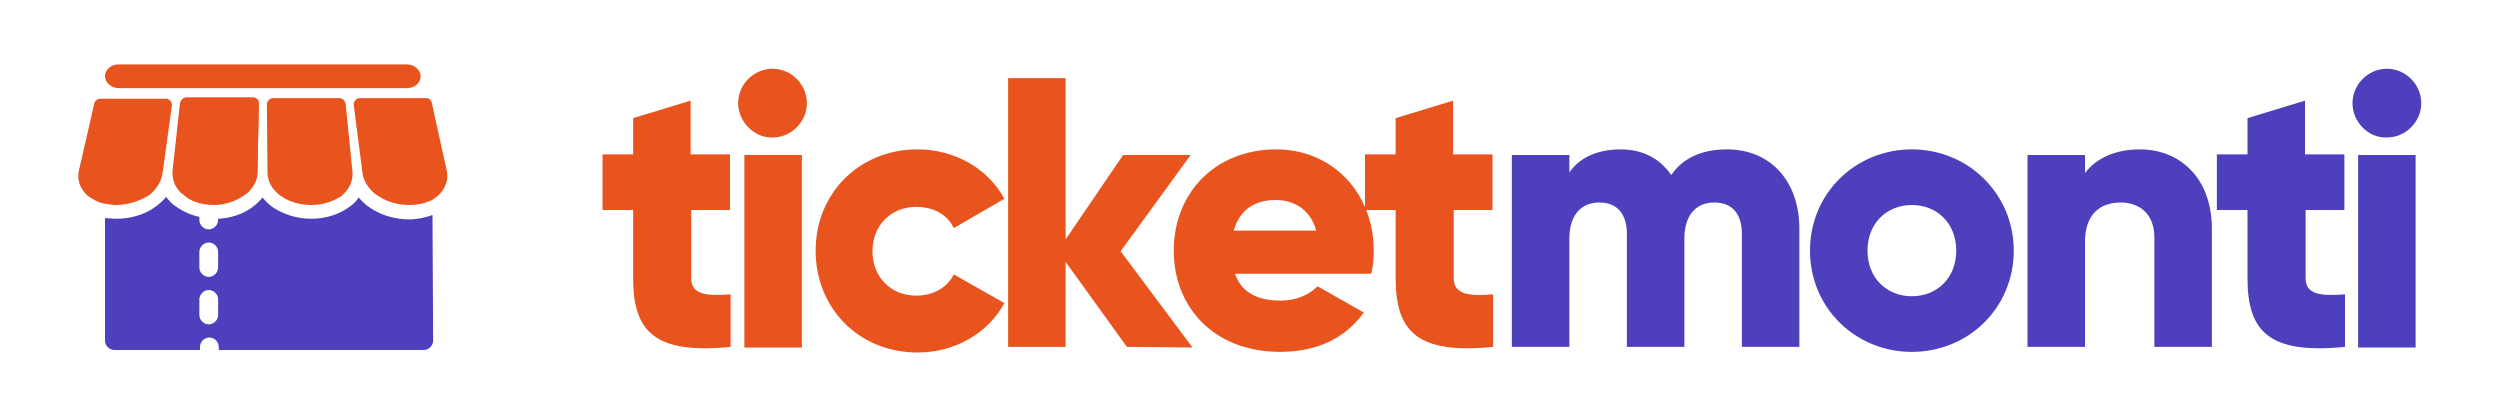 <?xml version="1.0" encoding="utf-8"?>
<!-- Generator: Adobe Illustrator 26.2.1, SVG Export Plug-In . SVG Version: 6.00 Build 0)  -->
<svg version="1.1" id="Layer_1" xmlns="http://www.w3.org/2000/svg" xmlns:xlink="http://www.w3.org/1999/xlink" x="0px" y="0px"
	 viewBox="0 0 400 66.7" style="enable-background:new 0 0 400 66.7;" xml:space="preserve">
<style type="text/css">
	.st0{fill:#E9541E;}
	.st1{fill:#4E3FBC;}
</style>
<g>
	<g>
		<path class="st0" d="M39.4,31c1.1-0.9,1.8-2.1,1.8-3.5l0.2-10.9c0-0.5-0.4-1-0.9-1l0,0H29.8l0,0l0,0c-0.5,0-0.9,0.4-1,0.9
			l-1.2,10.9c-0.1,1.4,0.5,2.7,1.5,3.6"/>
		<g>
			<g>
				<path class="st0" d="M18.6,32.8c-0.6,0-1.2-0.1-1.8-0.2c-1.1-0.2-2-0.7-2.8-1.3c-1.1-1-1.7-2.4-1.4-3.9l2.5-10.9
					c0.1-0.4,0.5-0.7,0.9-0.7l0,0l0,0h10.6h0.1c0.5,0.1,0.9,0.6,0.8,1.1L26,27.8c-0.2,1.3-1,2.5-2.1,3.4c-0.1,0.1-0.3,0.2-0.5,0.3
					C22.1,32.2,20.4,32.8,18.6,32.8z M34.2,32.8c-1.8,0-3.5-0.5-4.7-1.5c-0.1-0.1-0.2-0.2-0.3-0.3c-1-0.9-1.6-2.2-1.5-3.6l1.2-10.9
					c0.1-0.5,0.5-0.9,1-0.9l0,0l0,0h10.6l0,0c0.5,0,1,0.4,0.9,1l-0.2,10.9c0,1.4-0.8,2.6-1.8,3.5c-0.1,0.1-0.3,0.2-0.4,0.3
					C37.7,32.2,36,32.8,34.2,32.8z M49.8,32.8c-1.8,0-3.5-0.5-4.8-1.4c-0.1-0.1-0.3-0.2-0.4-0.3c-1.1-0.9-1.8-2.1-1.8-3.5l-0.1-10.9
					l0,0c0-0.5,0.4-1,1-1h10.6l0,0c0.5,0,0.9,0.4,1,0.9l1.1,10.9c0.1,1.4-0.5,2.7-1.5,3.6c-0.1,0.1-0.2,0.2-0.3,0.3
					C53.3,32.2,51.7,32.8,49.8,32.8z M70.1,31.3c-0.3,0.2-0.6,0.5-1,0.7c-1,0.5-2.2,0.8-3.6,0.8c-1.8,0-3.6-0.5-4.9-1.4
					c-0.2-0.1-0.3-0.2-0.5-0.3c-1.1-0.9-1.9-2-2.1-3.4l-1.4-10.9v-0.1c0-0.5,0.4-1,1-1l0,0l0,0h10.6l0,0c0.5,0,0.8,0.3,0.9,0.8
					l2.4,10.9C71.8,28.8,71.2,30.3,70.1,31.3z"/>
			</g>
		</g>
		<g>
			<path class="st0" d="M19,10.3h46.1c1.2,0,2.2,0.9,2.2,1.9l0,0c0,1.1-1,1.9-2.2,1.9H19c-1.2,0-2.2-0.9-2.2-1.9l0,0
				C16.8,11.1,17.8,10.3,19,10.3z"/>
		</g>
		<path class="st1" d="M69.2,34.4c-1.1,0.4-2.4,0.7-3.7,0.7c-2.2,0-4.4-0.6-6.2-1.8c-0.8-0.5-1.4-1.1-1.9-1.7l0,0
			c-0.4,0.6-0.9,1.1-1.5,1.5c-1.6,1.2-3.8,1.9-6.1,1.9s-4.4-0.7-6.1-1.8c-0.7-0.5-1.2-1-1.7-1.6l0,0c-0.5,0.6-1,1.1-1.7,1.6
			c-1.5,1.1-3.4,1.7-5.4,1.8v0.2c0,0.8-0.7,1.5-1.5,1.5l0,0c-0.8,0-1.5-0.7-1.5-1.5v-0.5c-1.4-0.3-2.7-0.9-3.8-1.7
			c-0.6-0.4-1.1-0.9-1.5-1.5l0,0c-0.5,0.6-1.2,1.2-1.9,1.7C23,34.4,20.8,35,18.6,35c-0.6,0-1.2-0.1-1.8-0.1l0,0v19.6
			c0,0.8,0.7,1.5,1.5,1.5H32v-0.5c0-0.8,0.7-1.5,1.5-1.5l0,0c0.8,0,1.5,0.7,1.5,1.5V56h32.8c0.8,0,1.5-0.7,1.5-1.5L69.2,34.4
			L69.2,34.4z M34.9,50.4c0,0.8-0.7,1.5-1.5,1.5l0,0c-0.8,0-1.5-0.7-1.5-1.5v-2.5c0-0.8,0.7-1.5,1.5-1.5l0,0c0.8,0,1.5,0.7,1.5,1.5
			V50.4z M34.9,42.8c0,0.8-0.7,1.5-1.5,1.5l0,0c-0.8,0-1.5-0.7-1.5-1.5v-2.5c0-0.8,0.7-1.5,1.5-1.5l0,0c0.8,0,1.5,0.7,1.5,1.5V42.8z
			"/>
	</g>
	<g>
		<path class="st0" d="M110.6,33.6v10.9c0,2.6,2.3,2.9,6.3,2.6v8.4c-12.1,1.2-15.6-2.4-15.6-11V33.6h-4.9v-8.9h4.9v-5.8l9.2-2.8v8.6
			h6.3v8.9H110.6z"/>
		<path class="st0" d="M118.1,16.5c0-3,2.5-5.5,5.5-5.5s5.5,2.5,5.5,5.5s-2.5,5.5-5.5,5.5C120.7,22.1,118.1,19.5,118.1,16.5z
			 M119.1,24.8h9.2v30.8h-9.2C119.1,55.6,119.1,24.8,119.1,24.8z"/>
		<path class="st0" d="M130.5,40.1c0-9.2,7-16.2,16.3-16.2c6,0,11.3,3.1,13.9,7.9l-8.1,4.7c-1-2.2-3.3-3.4-6-3.4c-4,0-7,2.9-7,7.1
			s3,7.1,7,7.1c2.7,0,5-1.3,6-3.4l8.1,4.6c-2.6,4.8-7.9,7.9-13.9,7.9C137.4,56.4,130.5,49.3,130.5,40.1z"/>
		<path class="st0" d="M180.3,55.5l-9.8-13.6v13.6h-9.2v-43h9.2v25.8l9.2-13.5h10.8l-11.2,15.4l11.5,15.4L180.3,55.5L180.3,55.5z"/>
		<path class="st0" d="M204.9,48.1c2.5,0,4.7-1,5.9-2.3l7.4,4.2c-3,4.2-7.6,6.3-13.4,6.3c-10.5,0-17-7.1-17-16.2
			c0-9.2,6.6-16.2,16.4-16.2c9,0,15.6,7,15.6,16.2c0,1.3-0.1,2.5-0.4,3.7h-21.8C198.7,47,201.5,48.1,204.9,48.1z M210.6,36.9
			c-1-3.6-3.8-4.9-6.5-4.9c-3.5,0-5.8,1.7-6.7,4.9H210.6z"/>
		<path class="st0" d="M232.6,33.6v10.9c0,2.6,2.3,2.9,6.3,2.6v8.4c-12.1,1.2-15.6-2.4-15.6-11V33.6h-4.9v-8.9h4.9v-5.8l9.2-2.8v8.6
			h6.3v8.9H232.6z"/>
		<path class="st1" d="M287.9,36.6v18.9h-9.2V37.4c0-3.1-1.5-5-4.4-5c-3.1,0-4.8,2.2-4.8,5.8v17.3h-9.2V37.4c0-3.1-1.5-5-4.4-5
			c-3.1,0-4.8,2.2-4.8,5.8v17.3h-9.2V24.8h9.2v2.8c1.4-2.1,4.1-3.7,8.2-3.7c3.6,0,6.3,1.5,8.1,4.1c1.7-2.5,4.6-4.1,8.9-4.1
			C283.3,23.9,287.9,29,287.9,36.6z"/>
		<path class="st1" d="M289.6,40.1c0-9.2,7.3-16.2,16.3-16.2s16.3,7.1,16.3,16.2c0,9.2-7.3,16.2-16.3,16.2S289.6,49.3,289.6,40.1z
			 M313,40.1c0-4.4-3.1-7.3-7.1-7.3s-7.1,2.9-7.1,7.3s3.1,7.3,7.1,7.3S313,44.5,313,40.1z"/>
		<path class="st1" d="M353.9,36.6v18.9h-9.2V38c0-3.8-2.4-5.6-5.4-5.6c-3.4,0-5.7,2-5.7,6.3v16.8h-9.2V24.8h9.2v2.9
			c1.7-2.3,4.7-3.8,8.8-3.8C348.6,23.9,353.9,28.3,353.9,36.6z"/>
		<path class="st1" d="M368.9,33.6v10.9c0,2.6,2.3,2.9,6.3,2.6v8.4c-12.1,1.2-15.6-2.4-15.6-11V33.6h-4.9v-8.9h4.9v-5.8l9.2-2.8v8.6
			h6.3v8.9H368.9z"/>
		<path class="st1" d="M376.4,16.5c0-3,2.5-5.5,5.5-5.5s5.5,2.5,5.5,5.5s-2.5,5.5-5.5,5.5C378.9,22.1,376.4,19.5,376.4,16.5z
			 M377.3,24.8h9.2v30.8h-9.2V24.8z"/>
	</g>
</g>
</svg>
